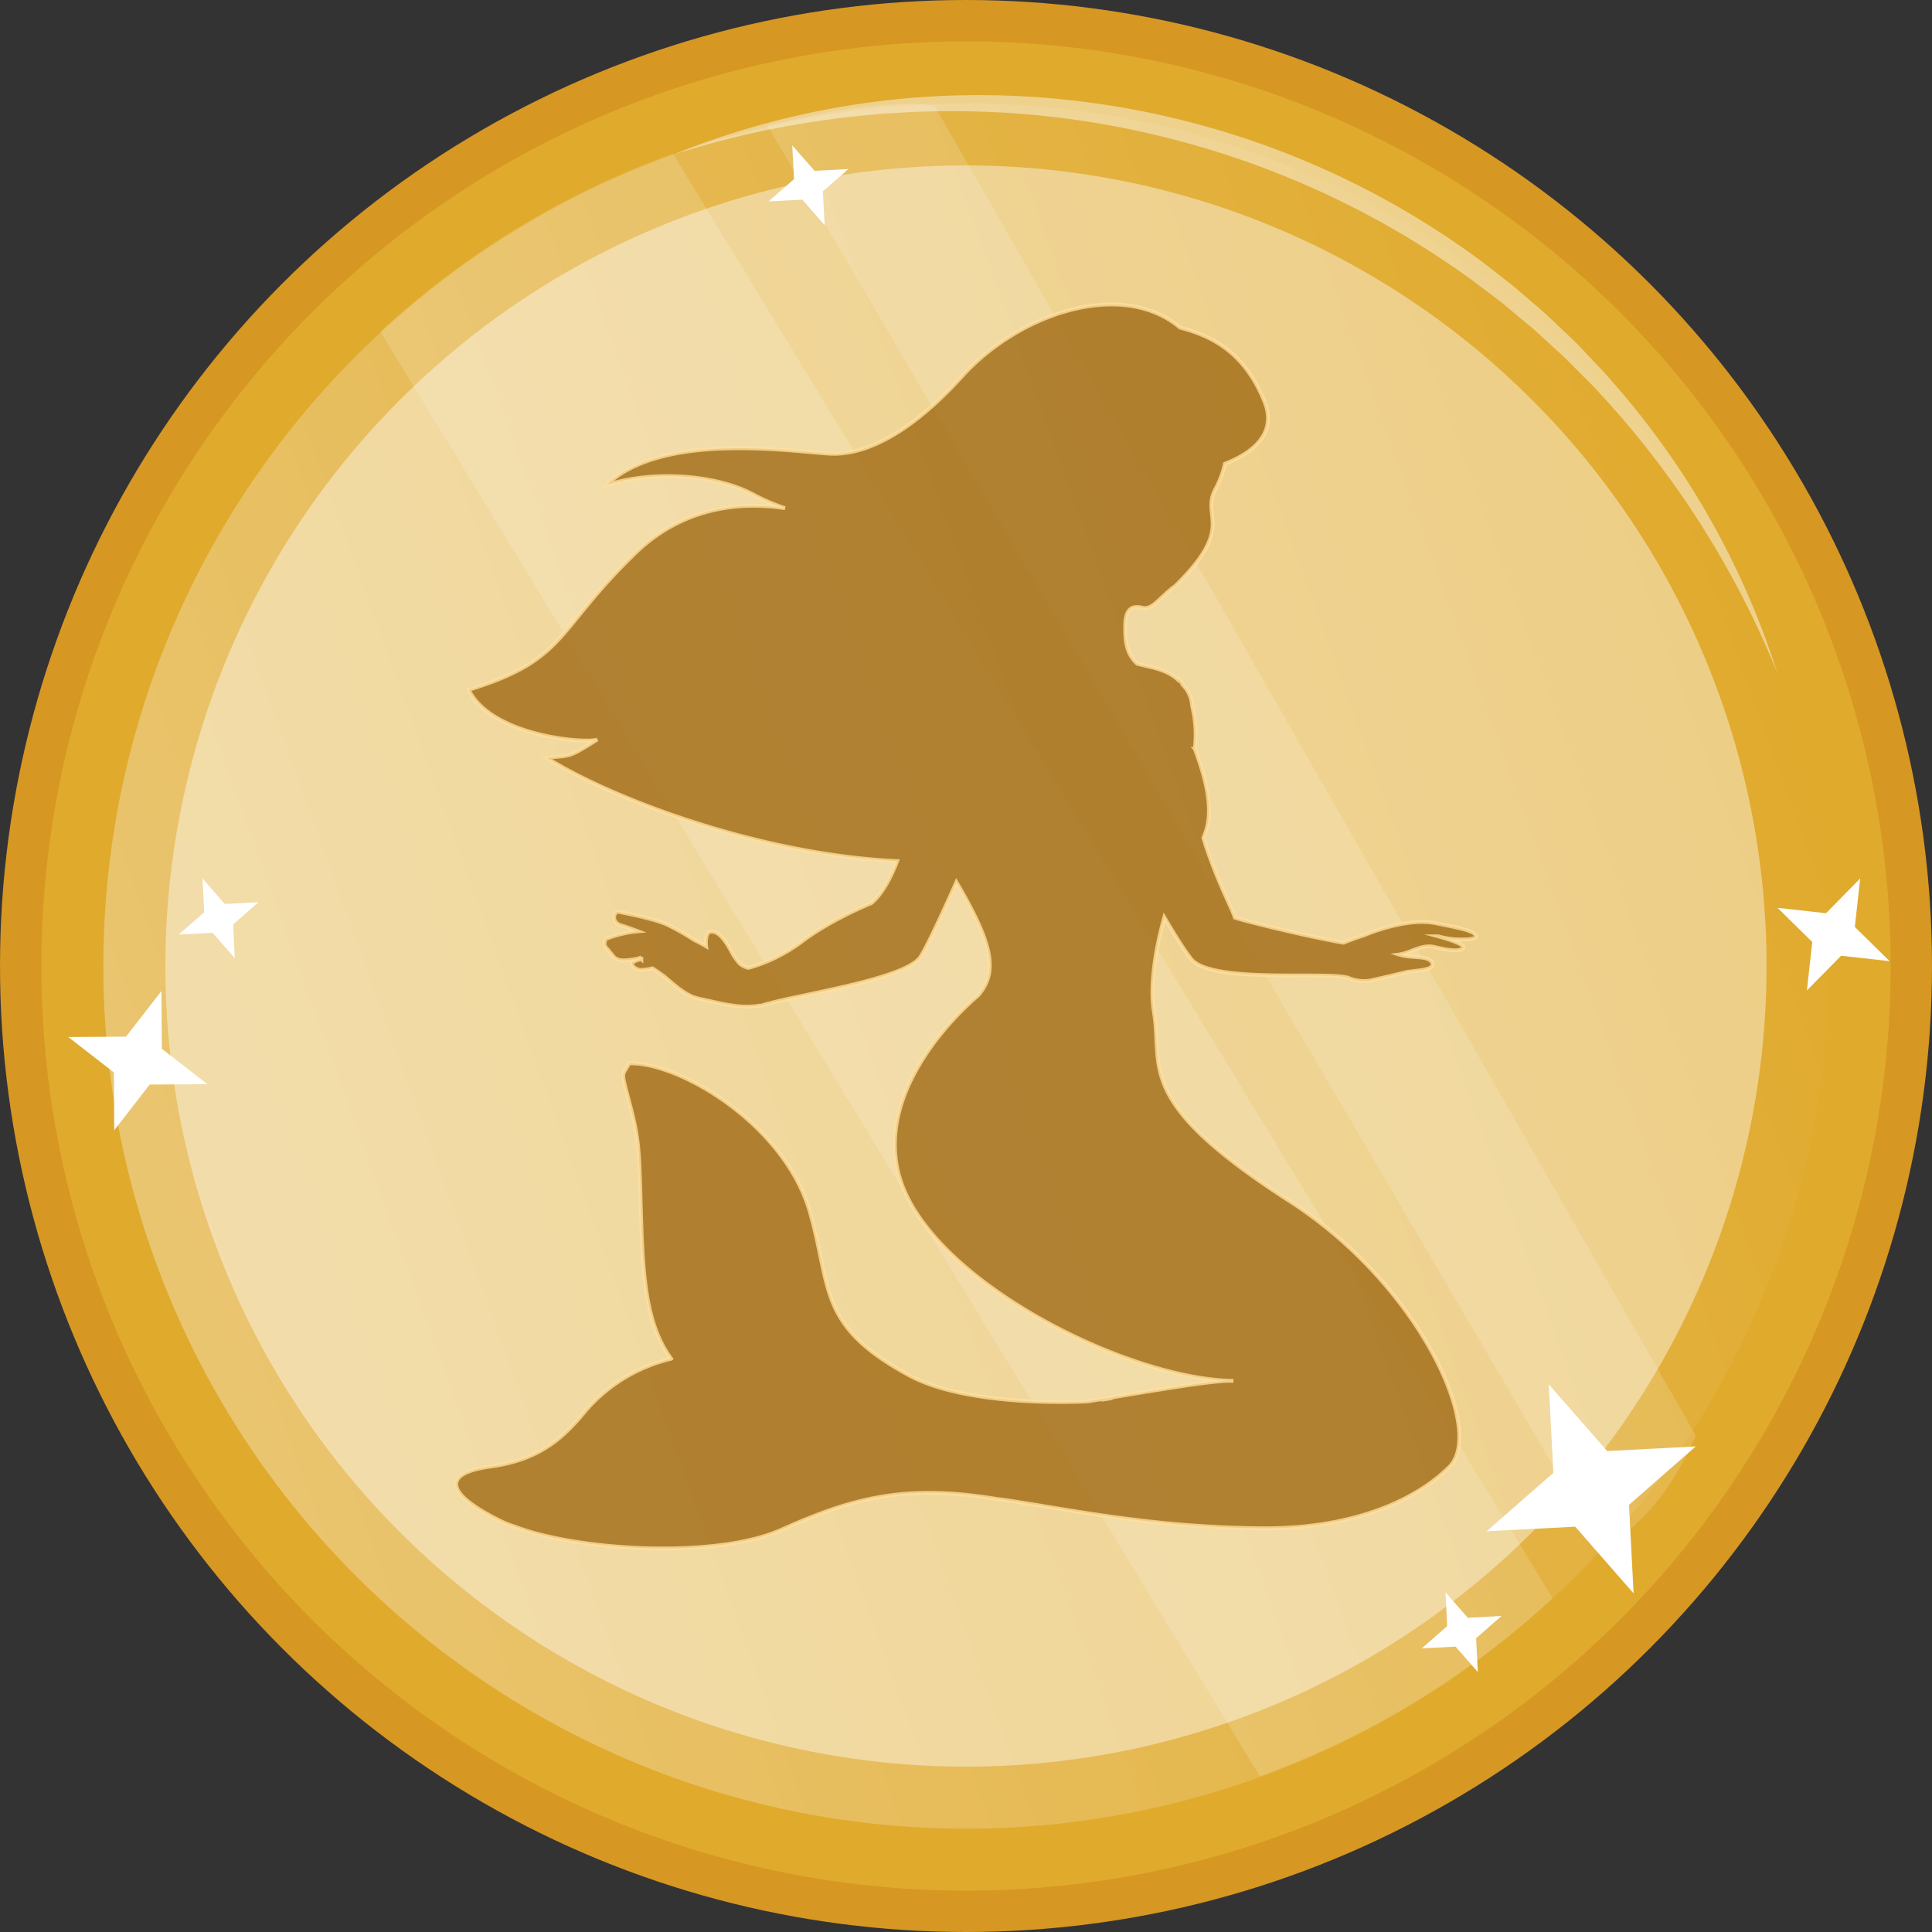 <svg id="Layer_1" data-name="Layer 1" xmlns="http://www.w3.org/2000/svg" xmlns:xlink="http://www.w3.org/1999/xlink" viewBox="0 0 701 701"><rect x="0" y="0" width="701" height="701" fill="#333333" stroke="none"/><defs><style>.cls-1{fill:#e0aa2d;stroke:#d79723;stroke-width:15px;}.cls-1,.cls-7{stroke-miterlimit:10;}.cls-2{opacity:0.32;fill:url(#linear-gradient);}.cls-3,.cls-4,.cls-6{fill:#fff;}.cls-3{opacity:0.15;}.cls-4{opacity:0.42;}.cls-5{opacity:0.46;}.cls-7{fill:#a06b15;stroke:#ffdf9f;stroke-width:1.38px;opacity:0.8;}</style><linearGradient id="linear-gradient" x1="481.54" y1="1149.02" x2="1107.54" y2="1149.02" gradientTransform="translate(-444.04 -798.52)" gradientUnits="userSpaceOnUse"><stop offset="0" stop-color="#fff"/><stop offset="1" stop-color="#fff" stop-opacity="0"/></linearGradient></defs><title>character-page-icons</title><circle class="cls-1" cx="350.5" cy="350.5" r="343"/><circle class="cls-2" cx="350.5" cy="350.5" r="313" transform="translate(-98.31 140.09) rotate(-19.88)"/><path class="cls-3" d="M615.29,520.87c-8.79,20.63-20.2,32.52-33.79,41.63L278.34,45.38c9.16-1.88,40.81-10,60.75-7Z"/><path class="cls-3" d="M244.18,55.75A312,312,0,0,0,138,120.31l319.1,524.12a312,312,0,0,0,106.21-64.57Z"/><ellipse class="cls-4" cx="350.5" cy="350.5" rx="290.48" ry="290.49" transform="translate(-98.31 140.09) rotate(-19.88)"/><g class="cls-5"><path class="cls-6" d="M244.05,56.16A295.71,295.71,0,0,1,364.94,34.68,304.71,304.71,0,0,1,426.42,43,306.35,306.35,0,0,1,538.35,95.41l6.13,4.78,3.06,2.39c1,.79,2,1.59,3,2.45l5.89,5.07,2.94,2.54,1.47,1.27,1.41,1.33,5.63,5.35,2.82,2.67,1.4,1.34,1.34,1.41,5.33,5.65c1.75,1.9,3.61,3.71,5.25,5.72a295.51,295.51,0,0,1,60.81,106.66A333.82,333.82,0,0,0,579.43,141.6c-1.66-1.92-3.54-3.63-5.31-5.44l-5.38-5.37-1.34-1.34-1.4-1.29-2.8-2.56-5.6-5.13-1.4-1.28L554.72,118l-2.92-2.42L546,110.7c-1-.83-2-1.59-3-2.34l-3-2.28-6.07-4.56A320.85,320.85,0,0,0,424.61,50.28a321.3,321.3,0,0,0-60-9.39A333.56,333.56,0,0,0,244.05,56.16Z"/></g><polygon class="cls-6" points="561.95 502.28 583.14 526.49 615.27 524.82 591.06 546.01 592.73 578.14 571.54 553.93 539.41 555.6 563.62 534.41 561.95 502.28"/><polygon class="cls-6" points="58.58 359.58 58.72 380.53 75.26 393.38 54.31 393.52 41.46 410.07 41.32 389.12 24.77 376.26 45.73 376.13 58.58 359.58"/><polygon class="cls-6" points="73.47 318.74 81.55 327.98 93.81 327.34 84.58 335.42 85.21 347.69 77.13 338.45 64.86 339.08 74.1 331 73.47 318.74"/><polygon class="cls-6" points="287.46 52.74 295.55 61.98 307.81 61.34 298.57 69.42 299.21 81.69 291.13 72.45 278.86 73.08 288.1 65 287.46 52.74"/><polygon class="cls-6" points="524.47 577.74 532.55 586.98 544.81 586.34 535.58 594.42 536.21 606.68 528.13 597.45 515.86 598.09 525.1 590 524.47 577.74"/><polygon class="cls-6" points="674.95 318.74 673 336.32 685.6 348.74 668.02 346.78 655.6 359.38 657.56 341.8 644.96 329.39 662.54 331.35 674.95 318.74"/><path class="cls-7" d="M468,435.88c-57.14-36.71-45.83-48.33-49.37-69-1.46-9.2.53-22.4,3.82-34.05,3.91,6.6,7.56,12.41,9.82,15.17,7.07,8.63,45.92,4.69,55.89,6.53.32.06.63.13,1,.22v0a14.51,14.51,0,0,0,8.2,1c5-1.13,10.29-2.39,12.72-3s11-.55,9.55-3.41-7.3-1.47-12.07-3c4.45-.59,8.24-3.85,12.95-2.73s9,1.86,10.36.34c1.12-1.29-6.7-3.57-9.08-4.22a35,35,0,0,0,5.34,1c2.92.28,9.62.34,8.32-1.41s-5.53-2.54-14.64-4.36c-10.91-2.18-26.06,4.47-26.06,4.47-3,.93-5.27,1.8-7.29,2.63-13.3-2.31-35.4-7.75-39.41-9.11-.4-2.1-7.06-14.42-11.45-29,3.6-7.63,2.34-17.65-3-32,0-.1,0-.18-.08-.27a44.54,44.54,0,0,0-1-15.65,11.62,11.62,0,0,0-2.1-6c-.26-.39-.54-.68-.81-1a17.8,17.8,0,0,0-1.93-2.66l-.16.37c-4.41-4-9.54-4.48-14.26-5.75l-.67-.16c-4.18-3.94-4.31-8.57-4.33-13.4,0-6.78,2.55-7.76,6.27-6.92s6-3.58,12-8c22.17-21.81,8.82-24.85,14.58-35.27a36.53,36.53,0,0,0,3.36-9c7.39-2.82,19.51-9.56,14.36-22.44-7.23-18.07-19.19-23.92-30.63-26.91-21-17.68-58.2-5.42-79.08,17.59s-36.49,28.06-46.3,28.18-61.24-9.24-82.73,11.28c18.1-5.66,40.64-3.34,53.17,3.46a76.32,76.32,0,0,0,11.58,5c-13.79-2.14-35.76-1.68-54.33,16.29-29.58,28.62-24.55,38.49-60.45,49.61,8.6,17.21,43.23,19.57,46.71,18-11,6.89-9.21,5.63-18.44,6.66,23.59,14.85,77.35,35.18,127.19,37.48-4.44,11.9-9.45,15.3-9.45,15.3s-14.62,5.83-25.62,14.26a59.06,59.06,0,0,1-18.84,9.19,7.28,7.28,0,0,1-3.12-1.47,20.68,20.68,0,0,1-2.93-4.11c-3.74-7.1-6.06-7.81-8-7.49-1.09.18-1.65,2.56-1.34,5.24-1.36-.8-2.95-1.61-4.58-2.45a83.32,83.32,0,0,0-9.68-5.46c-5.35-2.38-16.16-4.3-17.59-4.62s-3.06,3.78,1.19,5c1.57.47,3.78,1.26,5.94,2.08a41.64,41.64,0,0,0-11.77,2.81c-.8,2.6-.35,2.35,1.6,4.74s2.23,3.88,9.91,2.4c.42,0,.68-.24,1-.33l.48.46a10.64,10.64,0,0,0-3.15,1.15c-1.06.86,1.1,2.73,2.95,2.8a18.15,18.15,0,0,0,4.22-.61c.11.07.23.18.34.24,1.47.93,2.75,1.85,4,2.77,4,3.35,7.82,7.08,12.77,8.08,6.7,1.36,14.33,3.75,21.62,2.45l.14.19c.79-.27,1.77-.56,2.84-.85.31-.11.64-.08.95-.21,0,0,0,0,.07-.05,14.83-3.83,49.71-9.09,54.61-16.93,2.43-3.89,7.6-15,12.94-26.95,13.21,22.38,15.29,32.54,7.88,41.14,0,0-43.93,35.61-25.83,72.83,16.85,34.64,81.8,66.45,118.45,67-6.39-.54-31,3.91-52.93,7.45-6.13.3-44.16,1.68-64.81-9.51-33.22-18-28-31.49-35.9-59.14-9.21-32.14-47.81-54.66-65.62-54-2.64,5.2-3.08,1.87.18,14.48.78,3,1.38,5.41,1.85,7.65,1.51,7.09,1.75,12.51,2.24,30.68.64,23.91,1.71,41.78,11,54.35a59.36,59.36,0,0,0-25,12.8,54.77,54.77,0,0,0-6.26,6.32c-7.94,9.54-16.27,17.52-34.35,20s-16.25,10.18,4.9,20.32c1.31.63,3,1.13,4.56,1.7,23,8.55,72.54,11.49,96.17.9,25.18-11.29,44.26-16.71,77.88-11.2l.76.09c.42.06.85.09,1.27.14,24.26,3.57,53.67,10,93.63,10.44,35.93.42,58.07-11.52,68.82-22.31C539.1,519.05,514.85,466,468,435.88Zm-65.56,71.57-2.85.46c1.72-.32,2.76-.55,2.76-.55Z"/></svg>